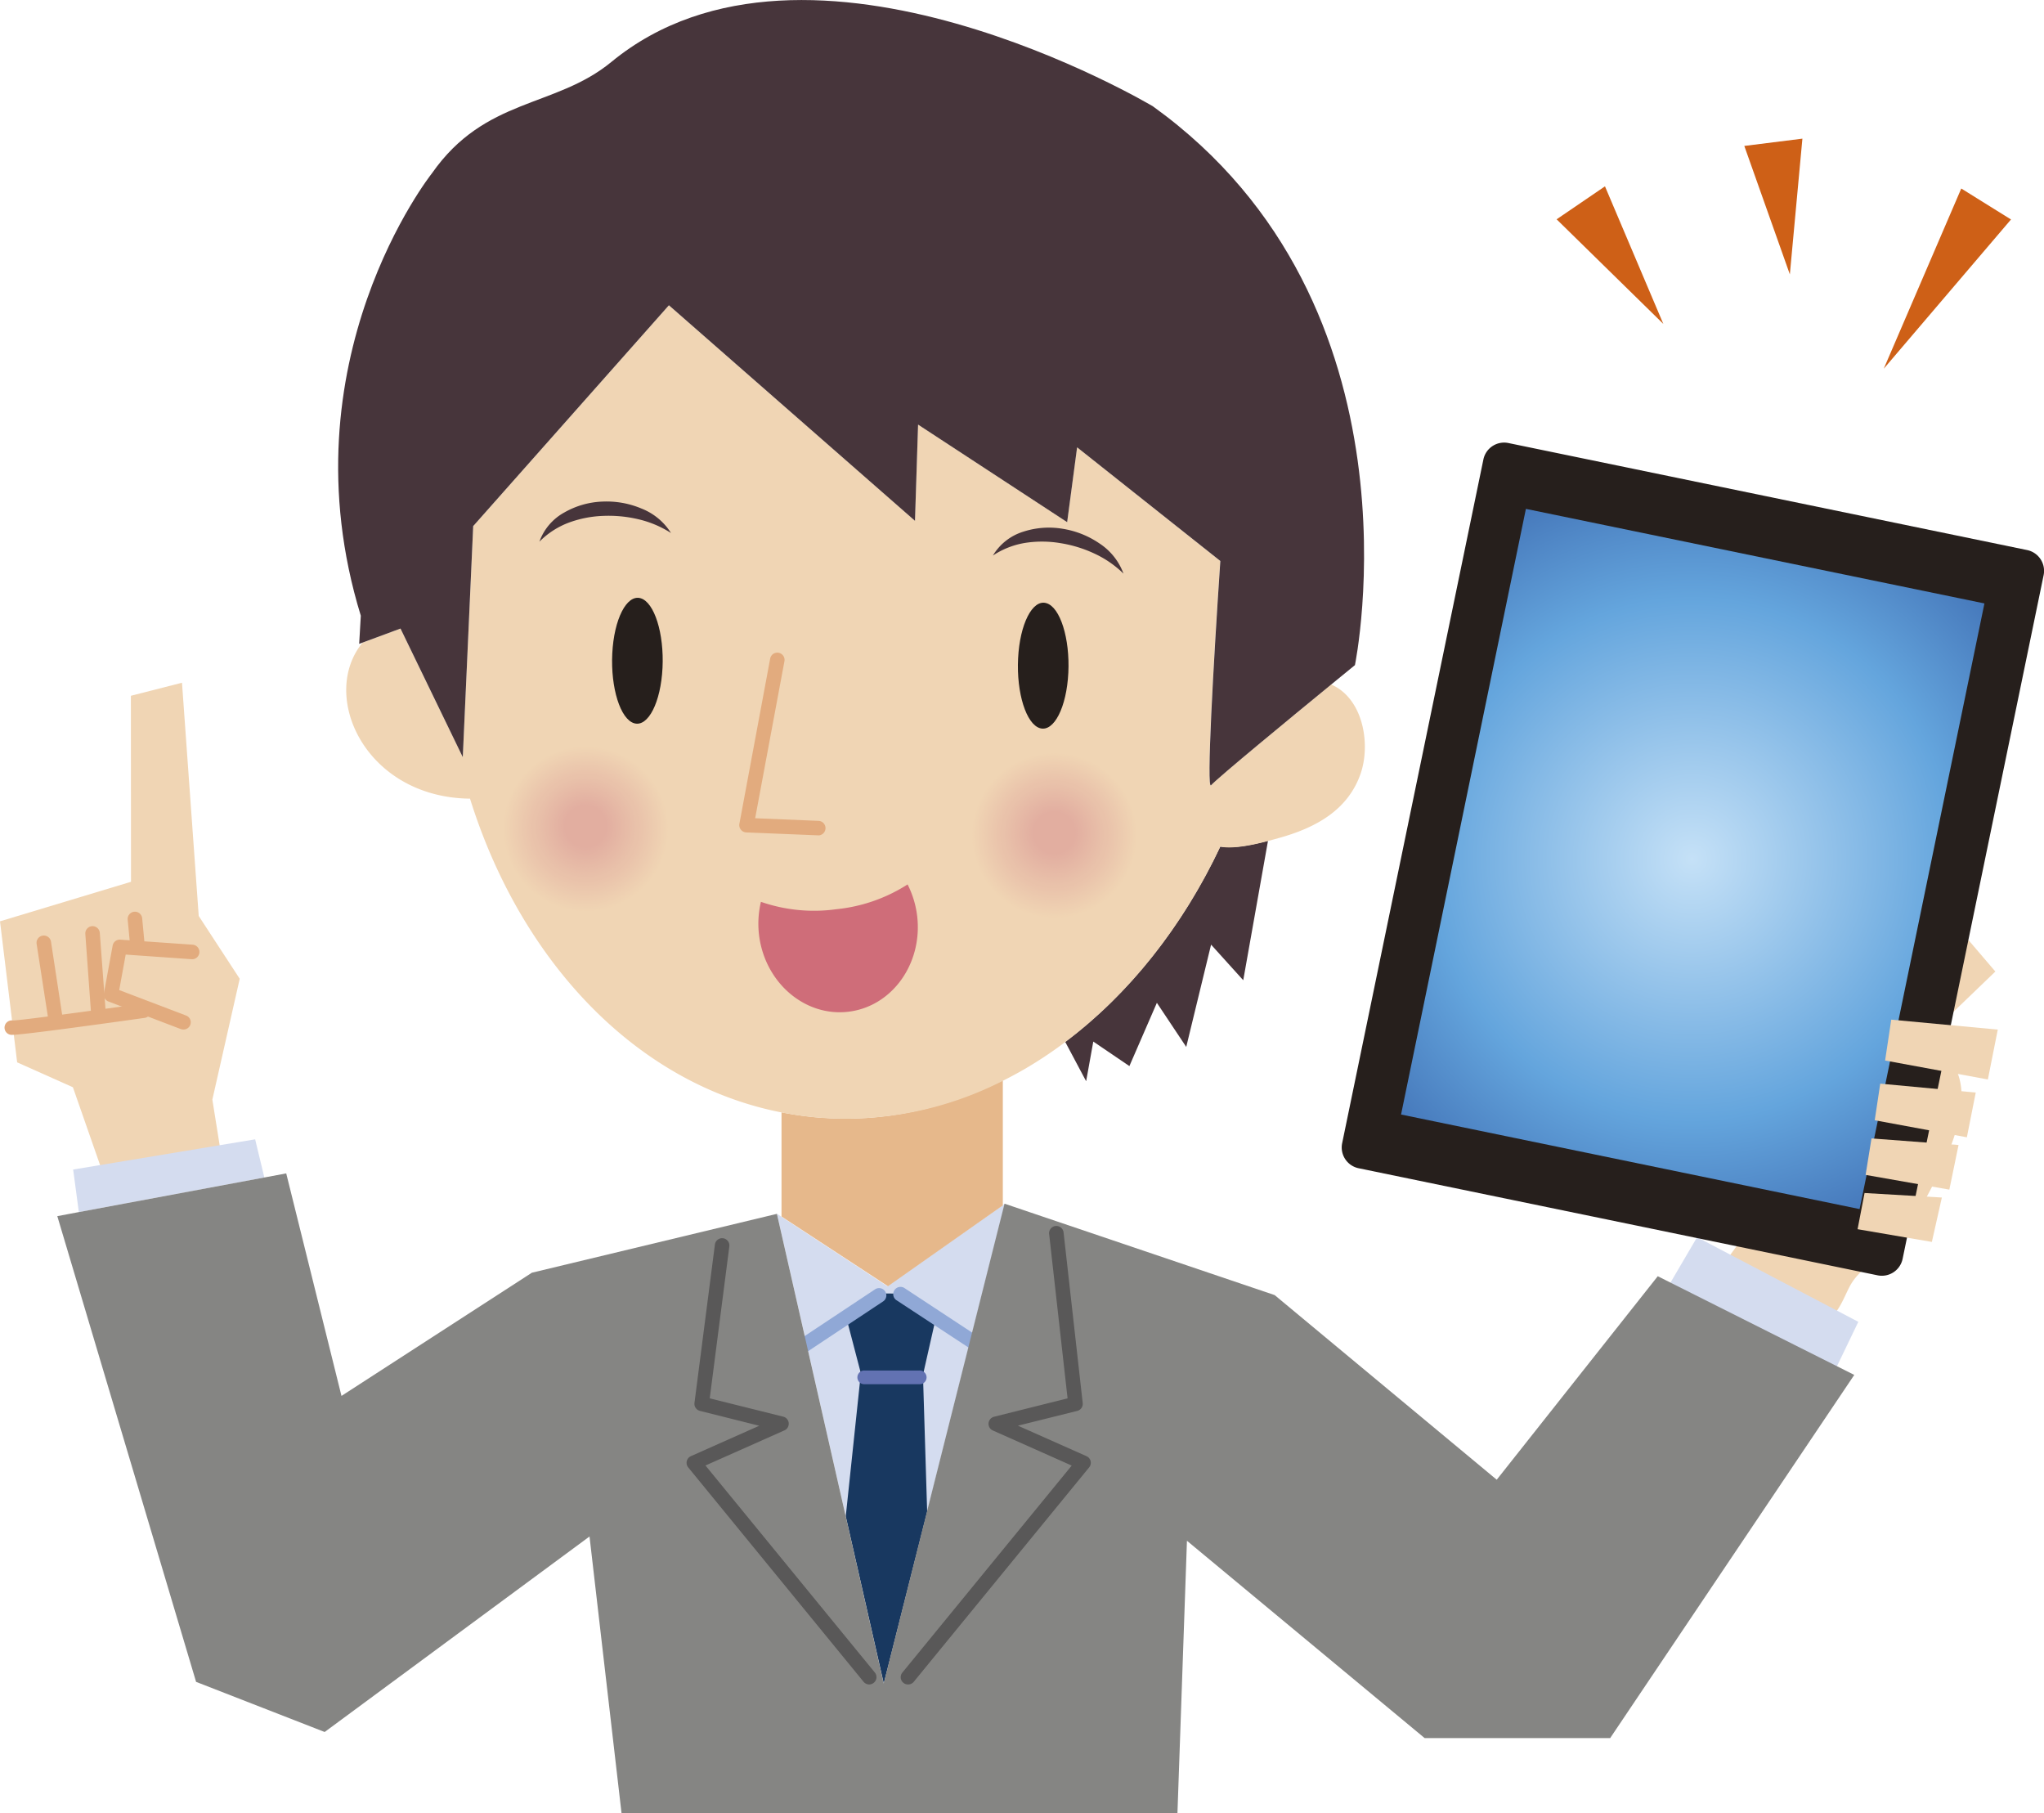 <svg xmlns="http://www.w3.org/2000/svg" xmlns:xlink="http://www.w3.org/1999/xlink" viewBox="0 0 488.67 433.45"><defs><style>.a{fill:#f0d5b4;}.b{fill:#e2ab7e;}.c{fill:#d4dcef;}.d{fill:#183860;}.e{fill:#90a8d6;}.f{fill:#261f1c;}.g{fill:url(#a);}.h{fill:#858583;}.i{fill:#595858;}.j{fill:#6272b2;}.k{fill:#47353b;}.l{fill:#e6b88b;}.m{fill:#f0d4b3;}.n{fill:#efd3b3;}.o{fill:#efd2b2;}.p{fill:#efd1b2;}.q{fill:#eed0b1;}.r{fill:#eecfb1;}.s{fill:#eeceb0;}.t{fill:#edcdb0;}.u{fill:#edccaf;}.v{fill:#eccbaf;}.w{fill:#eccaae;}.x{fill:#ecc9ae;}.y{fill:#ebc8ad;}.z{fill:#ebc7ad;}.aa{fill:#ebc6ac;}.ab{fill:#eac5ac;}.ac{fill:#eac4ab;}.ad{fill:#eac3ab;}.ae{fill:#e9c2aa;}.af{fill:#e9c1aa;}.ag{fill:#e8c0a9;}.ah{fill:#e8bfa9;}.ai{fill:#e8bea8;}.aj{fill:#e7bda8;}.ak{fill:#e7bca7;}.al{fill:#e7bba7;}.am{fill:#e6baa6;}.an{fill:#e6b9a6;}.ao{fill:#e6b8a5;}.ap{fill:#e5b7a5;}.aq{fill:#e5b6a4;}.ar{fill:#e4b5a4;}.as{fill:#e4b4a3;}.at{fill:#e4b3a3;}.au{fill:#e3b2a2;}.av{fill:#e3b1a2;}.aw{fill:#e3b0a1;}.ax{fill:#e2afa1;}.ay{fill:#e2aea0;}.az{fill:#cf6d79;}.ba{fill:#ce6017;}</style><radialGradient id="a" cx="1845.57" cy="598.33" r="100.37" gradientTransform="matrix(0, -1, -1, 0, 1028.24, 2069.53)" gradientUnits="userSpaceOnUse"><stop offset="0" stop-color="#c5e1f7"/><stop offset="0.62" stop-color="#64a5dd"/><stop offset="1" stop-color="#3f6eb3"/></radialGradient></defs><title>07</title><polygon class="a" points="50.77 262.83 57.31 233.95 47.51 218.94 43.51 163.19 31.29 166.31 31.32 210.77 0 220.22 4.1 253.93 17.43 259.88 24.8 280.98 52.8 275.54 50.77 262.83"/><path class="b" d="M27.85,266.1l-.05,0a1.73,1.73,0,0,1,.53-3.42c1.71,0,18.22-2.24,29.38-3.8l-1.94-20.38a1.74,1.74,0,0,1,3.46-.33l2.1,22a1.74,1.74,0,0,1-1.49,1.89C30.43,266.19,28.3,266.17,27.85,266.1Z" transform="translate(-25.25 -18.76)"/><polygon class="a" points="46 227.54 28.64 226.33 26.54 237.75 43.83 244.34 46 227.54"/><path class="b" d="M68.79,264.81a1.32,1.32,0,0,1-.33-.08l-17.29-6.59a1.73,1.73,0,0,1-1.08-1.94l2.09-11.42A1.73,1.73,0,0,1,54,243.36l17.36,1.21a1.74,1.74,0,0,1-.24,3.47l-15.82-1.11-1.55,8.48,15.94,6.07a1.73,1.73,0,0,1-.91,3.33Z" transform="translate(-25.25 -18.76)"/><path class="b" d="M48.47,262.25A1.73,1.73,0,0,1,47,260.67L45.65,242a1.73,1.73,0,0,1,3.46-.26l1.39,18.64a1.74,1.74,0,0,1-1.6,1.86A1.54,1.54,0,0,1,48.47,262.25Z" transform="translate(-25.25 -18.76)"/><path class="b" d="M38.3,264.38a1.74,1.74,0,0,1-1.42-1.44L34,244.34a1.74,1.74,0,0,1,3.44-.52l2.84,18.59a1.75,1.75,0,0,1-1.46,2A1.5,1.5,0,0,1,38.3,264.38Z" transform="translate(-25.25 -18.76)"/><polygon class="c" points="240.25 287.7 212.15 307.44 185.75 290.13 211.29 402.38 240.25 287.7"/><polygon class="d" points="221.66 361.34 220.66 328.63 223.43 316.38 215.69 309.19 210.43 309.18 202.62 316.04 205.81 328.25 202.2 362.44 211.29 402.38 221.66 361.34"/><path class="e" d="M216,343.35l-14.78-23.57a1.74,1.74,0,1,1,2.94-1.85l12.89,20.56,17.41-11.55a1.73,1.73,0,1,1,1.92,2.89Z" transform="translate(-25.25 -18.76)"/><path class="e" d="M260.68,343.4l-21-13.79a1.74,1.74,0,1,1,1.91-2.9l17.83,11.73,14-25.28a1.74,1.74,0,1,1,3,1.68Z" transform="translate(-25.25 -18.76)"/><polygon class="c" points="61 272.33 57.61 272.89 28.11 277.79 17.49 279.55 18.85 289.72 63.2 281.45 61 272.33"/><path class="a" d="M491.14,294c3.14-7.79,4.73-16,.56-21.6-3.57-4.78-11.61-2.21-16.78-1.09-4.72,1-12.45,1.29-16.34,4.46-2.89,2.35-3.67,7.36-4.79,10.6-2.17,6.22-4.85,18.37-4.85,18.37-.18.43-12.7,17.66-12.7,17.66-.06.17,27.27,10.75,27.27,10.75,2-2.06,3.12-5.6,4.36-7.6,3.63-5.82,10.21-6.43,13.19-12.15.4-.77.82-1.55,1.27-2.34A145.13,145.13,0,0,0,491.14,294Z" transform="translate(-25.25 -18.76)"/><polygon class="a" points="454.94 253.47 477.04 232.22 470.63 224.72 451.09 240.29 454.94 253.47"/><polygon class="c" points="405.73 295.73 399.36 306.59 438.46 328.04 444.28 315.95 405.73 295.73"/><path class="f" d="M346.13,292a5.07,5.07,0,0,0,3.94,6l124.05,25.59a5.07,5.07,0,0,0,6-3.94l33.71-163.41a5.08,5.08,0,0,0-3.94-6l-124-25.58a5.06,5.06,0,0,0-6,3.94Z" transform="translate(-25.25 -18.76)"/><rect class="g" x="356.07" y="168.14" width="147.81" height="111.93" transform="translate(98.38 581.18) rotate(-78.35)"/><polygon class="a" points="477.62 246.1 452.15 243.72 450.68 253.49 475.25 258.02 477.62 246.1"/><polygon class="a" points="472.35 261.15 449.52 259.02 448.2 267.77 470.23 271.84 472.35 261.15"/><polygon class="a" points="468.24 273.68 447.43 272.11 446.02 280.83 466.04 284.35 468.24 273.68"/><polygon class="a" points="464.25 286.24 445.77 285.16 444.1 293.81 461.86 296.85 464.25 286.24"/><polygon class="h" points="396.33 305.05 357.83 353.69 304.74 309.56 240.16 287.71 221.61 361.34 211.27 402.39 202.19 362.44 185.74 290.14 127.16 304.21 81.64 333.66 68.43 280.47 63.19 281.45 18.85 289.72 13.7 290.69 46.88 402.01 77.62 413.99 140.94 367.26 148.6 433.45 281.5 433.39 283.77 368.28 340.6 415.45 384.95 415.45 443.31 328.64 396.33 305.05"/><path class="i" d="M233.06,421.39a1.76,1.76,0,0,1-1.35-.64L189.78,369.5a1.74,1.74,0,0,1,.64-2.68l16.35-7.27L192.59,356a1.75,1.75,0,0,1-1.31-1.91l4.89-37.89a1.74,1.74,0,0,1,3.45.45L194.93,353l17.58,4.38a1.74,1.74,0,0,1,.29,3.27l-18.89,8.4,40.49,49.48a1.74,1.74,0,0,1-.24,2.45A1.78,1.78,0,0,1,233.06,421.39Z" transform="translate(-25.25 -18.76)"/><path class="i" d="M242.33,421.39a1.74,1.74,0,0,1-1.35-2.84l40.49-49.48-18.88-8.4a1.73,1.73,0,0,1-1-1.73,1.75,1.75,0,0,1,1.31-1.54L280.48,353l-4.42-39.4a1.74,1.74,0,0,1,3.45-.38l4.59,40.9a1.74,1.74,0,0,1-1.3,1.88l-14.19,3.53L285,366.82a1.72,1.72,0,0,1,.64,2.68l-41.93,51.25A1.72,1.72,0,0,1,242.33,421.39Z" transform="translate(-25.25 -18.76)"/><path class="j" d="M245,349.62h-13a1.64,1.64,0,1,1,0-3.27h13a1.64,1.64,0,1,1,0,3.27Z" transform="translate(-25.25 -18.76)"/><path class="k" d="M317,221.09c-9.1,19.27-21.94,35.35-37.08,46.71l5,9.4,1.71-9.48,8.63,5.86,6.57-15.12L308.85,269l5.94-24.45,7.69,8.51,5.92-33.34C325.13,220.6,320.22,221.7,317,221.09Z" transform="translate(-25.25 -18.76)"/><path class="l" d="M221,285.88c-.84-.06-1.67-.16-2.5-.25-2.17-.25-4.41-.59-6.41-1v24.91l25.45,16.66L265,306.88V277C251,283.85,236.41,287.13,221,285.88Z" transform="translate(-25.25 -18.76)"/><path class="a" d="M344.92,183.11a10.23,10.23,0,0,0-1.44-.73c-9.36,7.67-27.16,22.31-28.72,24.08-1.12,1.26.51-28.25,2.22-53.61l-34.23-27.2-2.38,17.89-35.64-23.32-.74,23L185.17,91.73l-46.79,52.78-2.49,55.23L121,169l-9.07,3.37c-10.42,12.67.63,37,25.69,37.29,12.19,39,39.83,68.24,74.48,75,2.11.41,4.25.75,6.41,1,.84.09,1.67.19,2.51.25A82.77,82.77,0,0,0,265.2,277c1.7-.86,3.39-1.77,5.05-2.73a100.35,100.35,0,0,0,9.65-6.42c15.14-11.36,28-27.44,37.08-46.71,3.24.61,8.15-.49,11.42-1.36l2.65-.73c8.36-2.33,16.44-6.43,19.52-15.46C352.8,197,351.37,187.09,344.92,183.11Z" transform="translate(-25.25 -18.76)"/><path class="k" d="M135.89,199.74l2.49-55.23,46.79-52.78L244,143.25l.74-23,35.64,23.32,2.38-17.89L317,152.85c-1.71,25.36-3.34,54.87-2.22,53.61,1.56-1.77,19.36-16.41,28.72-24.08l5.68-4.64s17.82-86-48.29-133.56c0,0-82.49-49.26-129.47-10.62-13.47,11.08-30.15,8.4-42.91,26.63,0,0-35.7,44.89-17,105.74l-.39,6.73.88-.33L121,169Z" transform="translate(-25.25 -18.76)"/><path class="k" d="M293.85,155.87a24.82,24.82,0,0,0-7.1-4.86,30.3,30.3,0,0,0-7.95-2.42,26.36,26.36,0,0,0-8.22-.1,19.52,19.52,0,0,0-7.95,3.06,12.9,12.9,0,0,1,7.28-5.71,19.81,19.81,0,0,1,9.45-.68,21.63,21.63,0,0,1,8.75,3.5A14.63,14.63,0,0,1,293.85,155.87Z" transform="translate(-25.25 -18.76)"/><path class="k" d="M185.67,146.16a25,25,0,0,0-7.95-3.32,30.78,30.78,0,0,0-8.27-.77,26.44,26.44,0,0,0-8.07,1.56,19.61,19.61,0,0,0-7.17,4.6,12.93,12.93,0,0,1,6-7,19.79,19.79,0,0,1,9.12-2.58,21.44,21.44,0,0,1,9.27,1.66A14.66,14.66,0,0,1,185.67,146.16Z" transform="translate(-25.25 -18.76)"/><path class="f" d="M178.39,161.75c-3.32-.95-6.35,5-6.76,13.22s1.93,15.71,5.25,16.67,6.35-5,6.76-13.22S181.7,162.7,178.39,161.75Z" transform="translate(-25.25 -18.76)"/><path class="f" d="M275.41,162.93c-3.32-1-6.35,5-6.76,13.22s1.93,15.71,5.25,16.67,6.35-5,6.76-13.22S278.72,163.88,275.41,162.93Z" transform="translate(-25.25 -18.76)"/><path class="b" d="M221,218.43h-.13l-17.21-.7a1.75,1.75,0,0,1-1.64-2.06l7.36-39.49a1.73,1.73,0,0,1,3.41.63l-7,37.53,15.21.63a1.74,1.74,0,0,1,0,3.47Z" transform="translate(-25.25 -18.76)"/><path class="a" d="M185.22,216.26A20,20,0,1,1,164.63,197,20,20,0,0,1,185.22,216.26Z" transform="translate(-25.25 -18.76)"/><path class="m" d="M184.85,216.26a19.59,19.59,0,1,1-20.21-18.94A19.58,19.58,0,0,1,184.85,216.26Z" transform="translate(-25.25 -18.76)"/><path class="n" d="M184.48,216.25a19.22,19.22,0,1,1-19.83-18.57A19.22,19.22,0,0,1,184.48,216.25Z" transform="translate(-25.25 -18.76)"/><path class="o" d="M184.11,216.25A18.85,18.85,0,1,1,164.66,198,18.85,18.85,0,0,1,184.11,216.25Z" transform="translate(-25.25 -18.76)"/><path class="p" d="M183.74,216.25a18.47,18.47,0,1,1-19.07-17.87A18.46,18.46,0,0,1,183.74,216.25Z" transform="translate(-25.25 -18.76)"/><path class="q" d="M183.37,216.24a18.1,18.1,0,1,1-18.69-17.5A18.1,18.1,0,0,1,183.37,216.24Z" transform="translate(-25.25 -18.76)"/><path class="r" d="M183,216.24a17.73,17.73,0,1,1-18.3-17.15A17.73,17.73,0,0,1,183,216.24Z" transform="translate(-25.25 -18.76)"/><path class="s" d="M182.63,216.24a17.36,17.36,0,1,1-17.92-16.79A17.37,17.37,0,0,1,182.63,216.24Z" transform="translate(-25.25 -18.76)"/><path class="t" d="M182.26,216.23a17,17,0,1,1-17.54-16.43A17,17,0,0,1,182.26,216.23Z" transform="translate(-25.25 -18.76)"/><path class="u" d="M181.89,216.23a16.62,16.62,0,1,1-17.16-16.07A16.63,16.63,0,0,1,181.89,216.23Z" transform="translate(-25.25 -18.76)"/><path class="v" d="M181.52,216.23a16.25,16.25,0,1,1-16.78-15.72A16.26,16.26,0,0,1,181.52,216.23Z" transform="translate(-25.25 -18.76)"/><path class="w" d="M181.15,216.22a15.88,15.88,0,1,1-16.4-15.36A15.9,15.9,0,0,1,181.15,216.22Z" transform="translate(-25.25 -18.76)"/><path class="x" d="M180.78,216.22a15.51,15.51,0,1,1-16-15A15.52,15.52,0,0,1,180.78,216.22Z" transform="translate(-25.25 -18.76)"/><path class="y" d="M180.41,216.22a15.15,15.15,0,1,1-15.63-14.65A15.16,15.16,0,0,1,180.41,216.22Z" transform="translate(-25.25 -18.76)"/><path class="z" d="M180,216.21a14.78,14.78,0,1,1-15.25-14.28A14.77,14.77,0,0,1,180,216.21Z" transform="translate(-25.25 -18.76)"/><path class="aa" d="M179.67,216.21a14.41,14.41,0,1,1-14.87-13.93A14.41,14.41,0,0,1,179.67,216.21Z" transform="translate(-25.25 -18.76)"/><path class="ab" d="M179.3,216.21a14,14,0,1,1-14.49-13.57A14,14,0,0,1,179.3,216.21Z" transform="translate(-25.25 -18.76)"/><path class="ac" d="M178.93,216.2A13.67,13.67,0,1,1,164.82,203,13.67,13.67,0,0,1,178.93,216.2Z" transform="translate(-25.25 -18.76)"/><path class="ad" d="M178.56,216.2a13.3,13.3,0,1,1-13.72-12.86A13.3,13.3,0,0,1,178.56,216.2Z" transform="translate(-25.25 -18.76)"/><path class="ae" d="M178.19,216.19a12.93,12.93,0,1,1-13.34-12.49A12.93,12.93,0,0,1,178.19,216.19Z" transform="translate(-25.25 -18.76)"/><path class="ae" d="M177.82,216.19a12.56,12.56,0,1,1-13-12.14A12.56,12.56,0,0,1,177.82,216.19Z" transform="translate(-25.25 -18.76)"/><path class="af" d="M177.45,216.19a12.19,12.19,0,1,1-12.58-11.78A12.19,12.19,0,0,1,177.45,216.19Z" transform="translate(-25.25 -18.76)"/><path class="ag" d="M177.08,216.18a11.82,11.82,0,1,1-12.2-11.42A11.82,11.82,0,0,1,177.08,216.18Z" transform="translate(-25.25 -18.76)"/><path class="ah" d="M176.71,216.18a11.45,11.45,0,1,1-11.82-11.07A11.44,11.44,0,0,1,176.71,216.18Z" transform="translate(-25.25 -18.76)"/><path class="ai" d="M176.34,216.18a11.08,11.08,0,1,1-11.44-10.71A11.09,11.09,0,0,1,176.34,216.18Z" transform="translate(-25.25 -18.76)"/><path class="aj" d="M176,216.17a10.7,10.7,0,1,1-11-10.35A10.7,10.7,0,0,1,176,216.17Z" transform="translate(-25.25 -18.76)"/><path class="ak" d="M175.59,216.17a10.34,10.34,0,1,1-10.66-10A10.33,10.33,0,0,1,175.59,216.17Z" transform="translate(-25.25 -18.76)"/><path class="al" d="M175.22,216.17a10,10,0,1,1-10.28-9.64A10,10,0,0,1,175.22,216.17Z" transform="translate(-25.25 -18.76)"/><path class="am" d="M174.85,216.16a9.6,9.6,0,1,1-9.9-9.27A9.6,9.6,0,0,1,174.85,216.16Z" transform="translate(-25.25 -18.76)"/><path class="an" d="M174.48,216.16a9.22,9.22,0,1,1-9.52-8.92A9.22,9.22,0,0,1,174.48,216.16Z" transform="translate(-25.25 -18.76)"/><path class="ao" d="M174.11,216.16a8.85,8.85,0,1,1-9.14-8.57A8.86,8.86,0,0,1,174.11,216.16Z" transform="translate(-25.25 -18.76)"/><path class="ap" d="M173.74,216.15A8.48,8.48,0,1,1,165,208,8.48,8.48,0,0,1,173.74,216.15Z" transform="translate(-25.25 -18.76)"/><path class="aq" d="M173.37,216.15A8.11,8.11,0,1,1,165,208.3,8.1,8.1,0,0,1,173.37,216.15Z" transform="translate(-25.25 -18.76)"/><path class="ar" d="M173,216.14a7.74,7.74,0,1,1-8-7.48A7.75,7.75,0,0,1,173,216.14Z" transform="translate(-25.25 -18.76)"/><path class="as" d="M172.63,216.14A7.37,7.37,0,1,1,165,209,7.37,7.37,0,0,1,172.63,216.14Z" transform="translate(-25.25 -18.76)"/><path class="at" d="M172.26,216.14a7,7,0,1,1-7.23-6.78A7,7,0,0,1,172.26,216.14Z" transform="translate(-25.25 -18.76)"/><path class="au" d="M171.89,216.13a6.63,6.63,0,1,1-6.85-6.41A6.63,6.63,0,0,1,171.89,216.13Z" transform="translate(-25.25 -18.76)"/><path class="av" d="M171.52,216.13a6.26,6.26,0,1,1-6.47-6.06A6.27,6.27,0,0,1,171.52,216.13Z" transform="translate(-25.25 -18.76)"/><path class="aw" d="M171.15,216.13a5.89,5.89,0,1,1-6.08-5.7A5.89,5.89,0,0,1,171.15,216.13Z" transform="translate(-25.25 -18.76)"/><path class="ax" d="M170.78,216.12a5.52,5.52,0,1,1-5.7-5.34A5.53,5.53,0,0,1,170.78,216.12Z" transform="translate(-25.25 -18.76)"/><path class="ay" d="M170.41,216.12a5.16,5.16,0,1,1-5.32-5A5.15,5.15,0,0,1,170.41,216.12Z" transform="translate(-25.25 -18.76)"/><path class="a" d="M297.27,217.82a20,20,0,1,1-20.59-19.3A19.95,19.95,0,0,1,297.27,217.82Z" transform="translate(-25.25 -18.76)"/><path class="m" d="M296.9,217.81a19.58,19.58,0,1,1-20.21-18.93A19.59,19.59,0,0,1,296.9,217.81Z" transform="translate(-25.25 -18.76)"/><path class="n" d="M296.53,217.81a19.21,19.21,0,1,1-19.83-18.58A19.21,19.21,0,0,1,296.53,217.81Z" transform="translate(-25.25 -18.76)"/><path class="o" d="M296.16,217.81a18.84,18.84,0,1,1-19.44-18.22A18.85,18.85,0,0,1,296.16,217.81Z" transform="translate(-25.25 -18.76)"/><path class="p" d="M295.79,217.8a18.47,18.47,0,1,1-19.06-17.86A18.47,18.47,0,0,1,295.79,217.8Z" transform="translate(-25.25 -18.76)"/><path class="q" d="M295.42,217.8a18.1,18.1,0,1,1-18.68-17.51A18.09,18.09,0,0,1,295.42,217.8Z" transform="translate(-25.25 -18.76)"/><path class="r" d="M295.05,217.8a17.73,17.73,0,1,1-18.3-17.15A17.73,17.73,0,0,1,295.05,217.8Z" transform="translate(-25.25 -18.76)"/><path class="s" d="M294.68,217.79A17.36,17.36,0,1,1,276.76,201,17.36,17.36,0,0,1,294.68,217.79Z" transform="translate(-25.25 -18.76)"/><path class="t" d="M294.31,217.79a17,17,0,1,1-17.54-16.43A17,17,0,0,1,294.31,217.79Z" transform="translate(-25.25 -18.76)"/><path class="u" d="M293.94,217.79a16.62,16.62,0,1,1-17.16-16.08A16.62,16.62,0,0,1,293.94,217.79Z" transform="translate(-25.25 -18.76)"/><path class="v" d="M293.57,217.78a16.25,16.25,0,1,1-16.77-15.71A16.26,16.26,0,0,1,293.57,217.78Z" transform="translate(-25.25 -18.76)"/><path class="w" d="M293.2,217.78a15.88,15.88,0,1,1-16.39-15.36A15.87,15.87,0,0,1,293.2,217.78Z" transform="translate(-25.25 -18.76)"/><path class="x" d="M292.83,217.77a15.51,15.51,0,1,1-16-15A15.52,15.52,0,0,1,292.83,217.77Z" transform="translate(-25.25 -18.76)"/><path class="y" d="M292.46,217.77a15.14,15.14,0,1,1-15.63-14.64A15.14,15.14,0,0,1,292.46,217.77Z" transform="translate(-25.25 -18.76)"/><path class="z" d="M292.09,217.77a14.77,14.77,0,1,1-15.25-14.29A14.78,14.78,0,0,1,292.09,217.77Z" transform="translate(-25.25 -18.76)"/><path class="aa" d="M291.72,217.76a14.4,14.4,0,1,1-14.87-13.92A14.41,14.41,0,0,1,291.72,217.76Z" transform="translate(-25.25 -18.76)"/><path class="ab" d="M291.35,217.76a14,14,0,1,1-14.48-13.57A14,14,0,0,1,291.35,217.76Z" transform="translate(-25.25 -18.76)"/><path class="ac" d="M291,217.76a13.67,13.67,0,1,1-14.1-13.22A13.66,13.66,0,0,1,291,217.76Z" transform="translate(-25.25 -18.76)"/><path class="ad" d="M290.61,217.75a13.3,13.3,0,1,1-13.72-12.85A13.29,13.29,0,0,1,290.61,217.75Z" transform="translate(-25.25 -18.76)"/><path class="ae" d="M290.24,217.75a12.93,12.93,0,1,1-13.34-12.5A12.93,12.93,0,0,1,290.24,217.75Z" transform="translate(-25.25 -18.76)"/><path class="ae" d="M289.87,217.75a12.56,12.56,0,1,1-13-12.14A12.54,12.54,0,0,1,289.87,217.75Z" transform="translate(-25.25 -18.76)"/><path class="af" d="M289.5,217.74A12.19,12.19,0,1,1,276.92,206,12.19,12.19,0,0,1,289.5,217.74Z" transform="translate(-25.25 -18.76)"/><path class="ag" d="M289.13,217.74a11.82,11.82,0,1,1-12.19-11.42A11.81,11.81,0,0,1,289.13,217.74Z" transform="translate(-25.25 -18.76)"/><path class="ah" d="M288.76,217.74A11.45,11.45,0,1,1,277,206.67,11.46,11.46,0,0,1,288.76,217.74Z" transform="translate(-25.25 -18.76)"/><path class="ai" d="M288.39,217.73A11.08,11.08,0,1,1,277,207,11.07,11.07,0,0,1,288.39,217.73Z" transform="translate(-25.25 -18.76)"/><path class="aj" d="M288,217.73a10.71,10.71,0,1,1-11-10.35A10.71,10.71,0,0,1,288,217.73Z" transform="translate(-25.25 -18.76)"/><path class="ak" d="M287.65,217.72a10.34,10.34,0,1,1-10.67-10A10.34,10.34,0,0,1,287.65,217.72Z" transform="translate(-25.25 -18.76)"/><path class="al" d="M287.28,217.72A10,10,0,1,1,277,208.09,10,10,0,0,1,287.28,217.72Z" transform="translate(-25.25 -18.76)"/><path class="am" d="M286.91,217.72a9.6,9.6,0,1,1-9.91-9.28A9.6,9.6,0,0,1,286.91,217.72Z" transform="translate(-25.25 -18.76)"/><path class="an" d="M286.54,217.71a9.23,9.23,0,1,1-9.52-8.92A9.24,9.24,0,0,1,286.54,217.71Z" transform="translate(-25.25 -18.76)"/><path class="ao" d="M286.17,217.71a8.86,8.86,0,1,1-9.14-8.56A8.86,8.86,0,0,1,286.17,217.71Z" transform="translate(-25.25 -18.76)"/><path class="ap" d="M285.8,217.71A8.49,8.49,0,1,1,277,209.5,8.5,8.5,0,0,1,285.8,217.71Z" transform="translate(-25.25 -18.76)"/><path class="aq" d="M285.43,217.7a8.12,8.12,0,1,1-8.38-7.84A8.13,8.13,0,0,1,285.43,217.7Z" transform="translate(-25.25 -18.76)"/><path class="ar" d="M285.06,217.7a7.75,7.75,0,1,1-8-7.49A7.74,7.74,0,0,1,285.06,217.7Z" transform="translate(-25.25 -18.76)"/><path class="as" d="M284.69,217.7a7.38,7.38,0,1,1-7.62-7.13A7.38,7.38,0,0,1,284.69,217.7Z" transform="translate(-25.25 -18.76)"/><path class="at" d="M284.32,217.69a7,7,0,1,1-7.23-6.77A7,7,0,0,1,284.32,217.69Z" transform="translate(-25.25 -18.76)"/><path class="au" d="M283.94,217.69a6.63,6.63,0,1,1-6.84-6.42A6.64,6.64,0,0,1,283.94,217.69Z" transform="translate(-25.25 -18.76)"/><path class="av" d="M283.57,217.69a6.26,6.26,0,1,1-6.46-6.06A6.25,6.25,0,0,1,283.57,217.69Z" transform="translate(-25.25 -18.76)"/><path class="aw" d="M283.2,217.68a5.89,5.89,0,1,1-6.08-5.7A5.89,5.89,0,0,1,283.2,217.68Z" transform="translate(-25.25 -18.76)"/><path class="ax" d="M282.83,217.68a5.52,5.52,0,1,1-5.7-5.34A5.52,5.52,0,0,1,282.83,217.68Z" transform="translate(-25.25 -18.76)"/><path class="ay" d="M282.46,217.68a5.15,5.15,0,1,1-5.32-5A5.16,5.16,0,0,1,282.46,217.68Z" transform="translate(-25.25 -18.76)"/><path class="az" d="M225.17,236.09a38.79,38.79,0,0,1-18-1.77,22.62,22.62,0,0,0-.46,7.87c1.36,11.4,10.92,19.64,21.36,18.4s17.8-11.49,16.45-22.89a22.54,22.54,0,0,0-2.29-7.54A38.71,38.71,0,0,1,225.17,236.09Z" transform="translate(-25.25 -18.76)"/><polygon class="ba" points="383.71 44.54 397.66 77.42 372.15 52.42 383.71 44.54"/><polygon class="ba" points="430.91 33.14 427.91 65.58 417.02 34.88 430.91 33.14"/><polygon class="ba" points="480.78 52.46 450.36 88.13 468.89 45.06 480.78 52.46"/></svg>